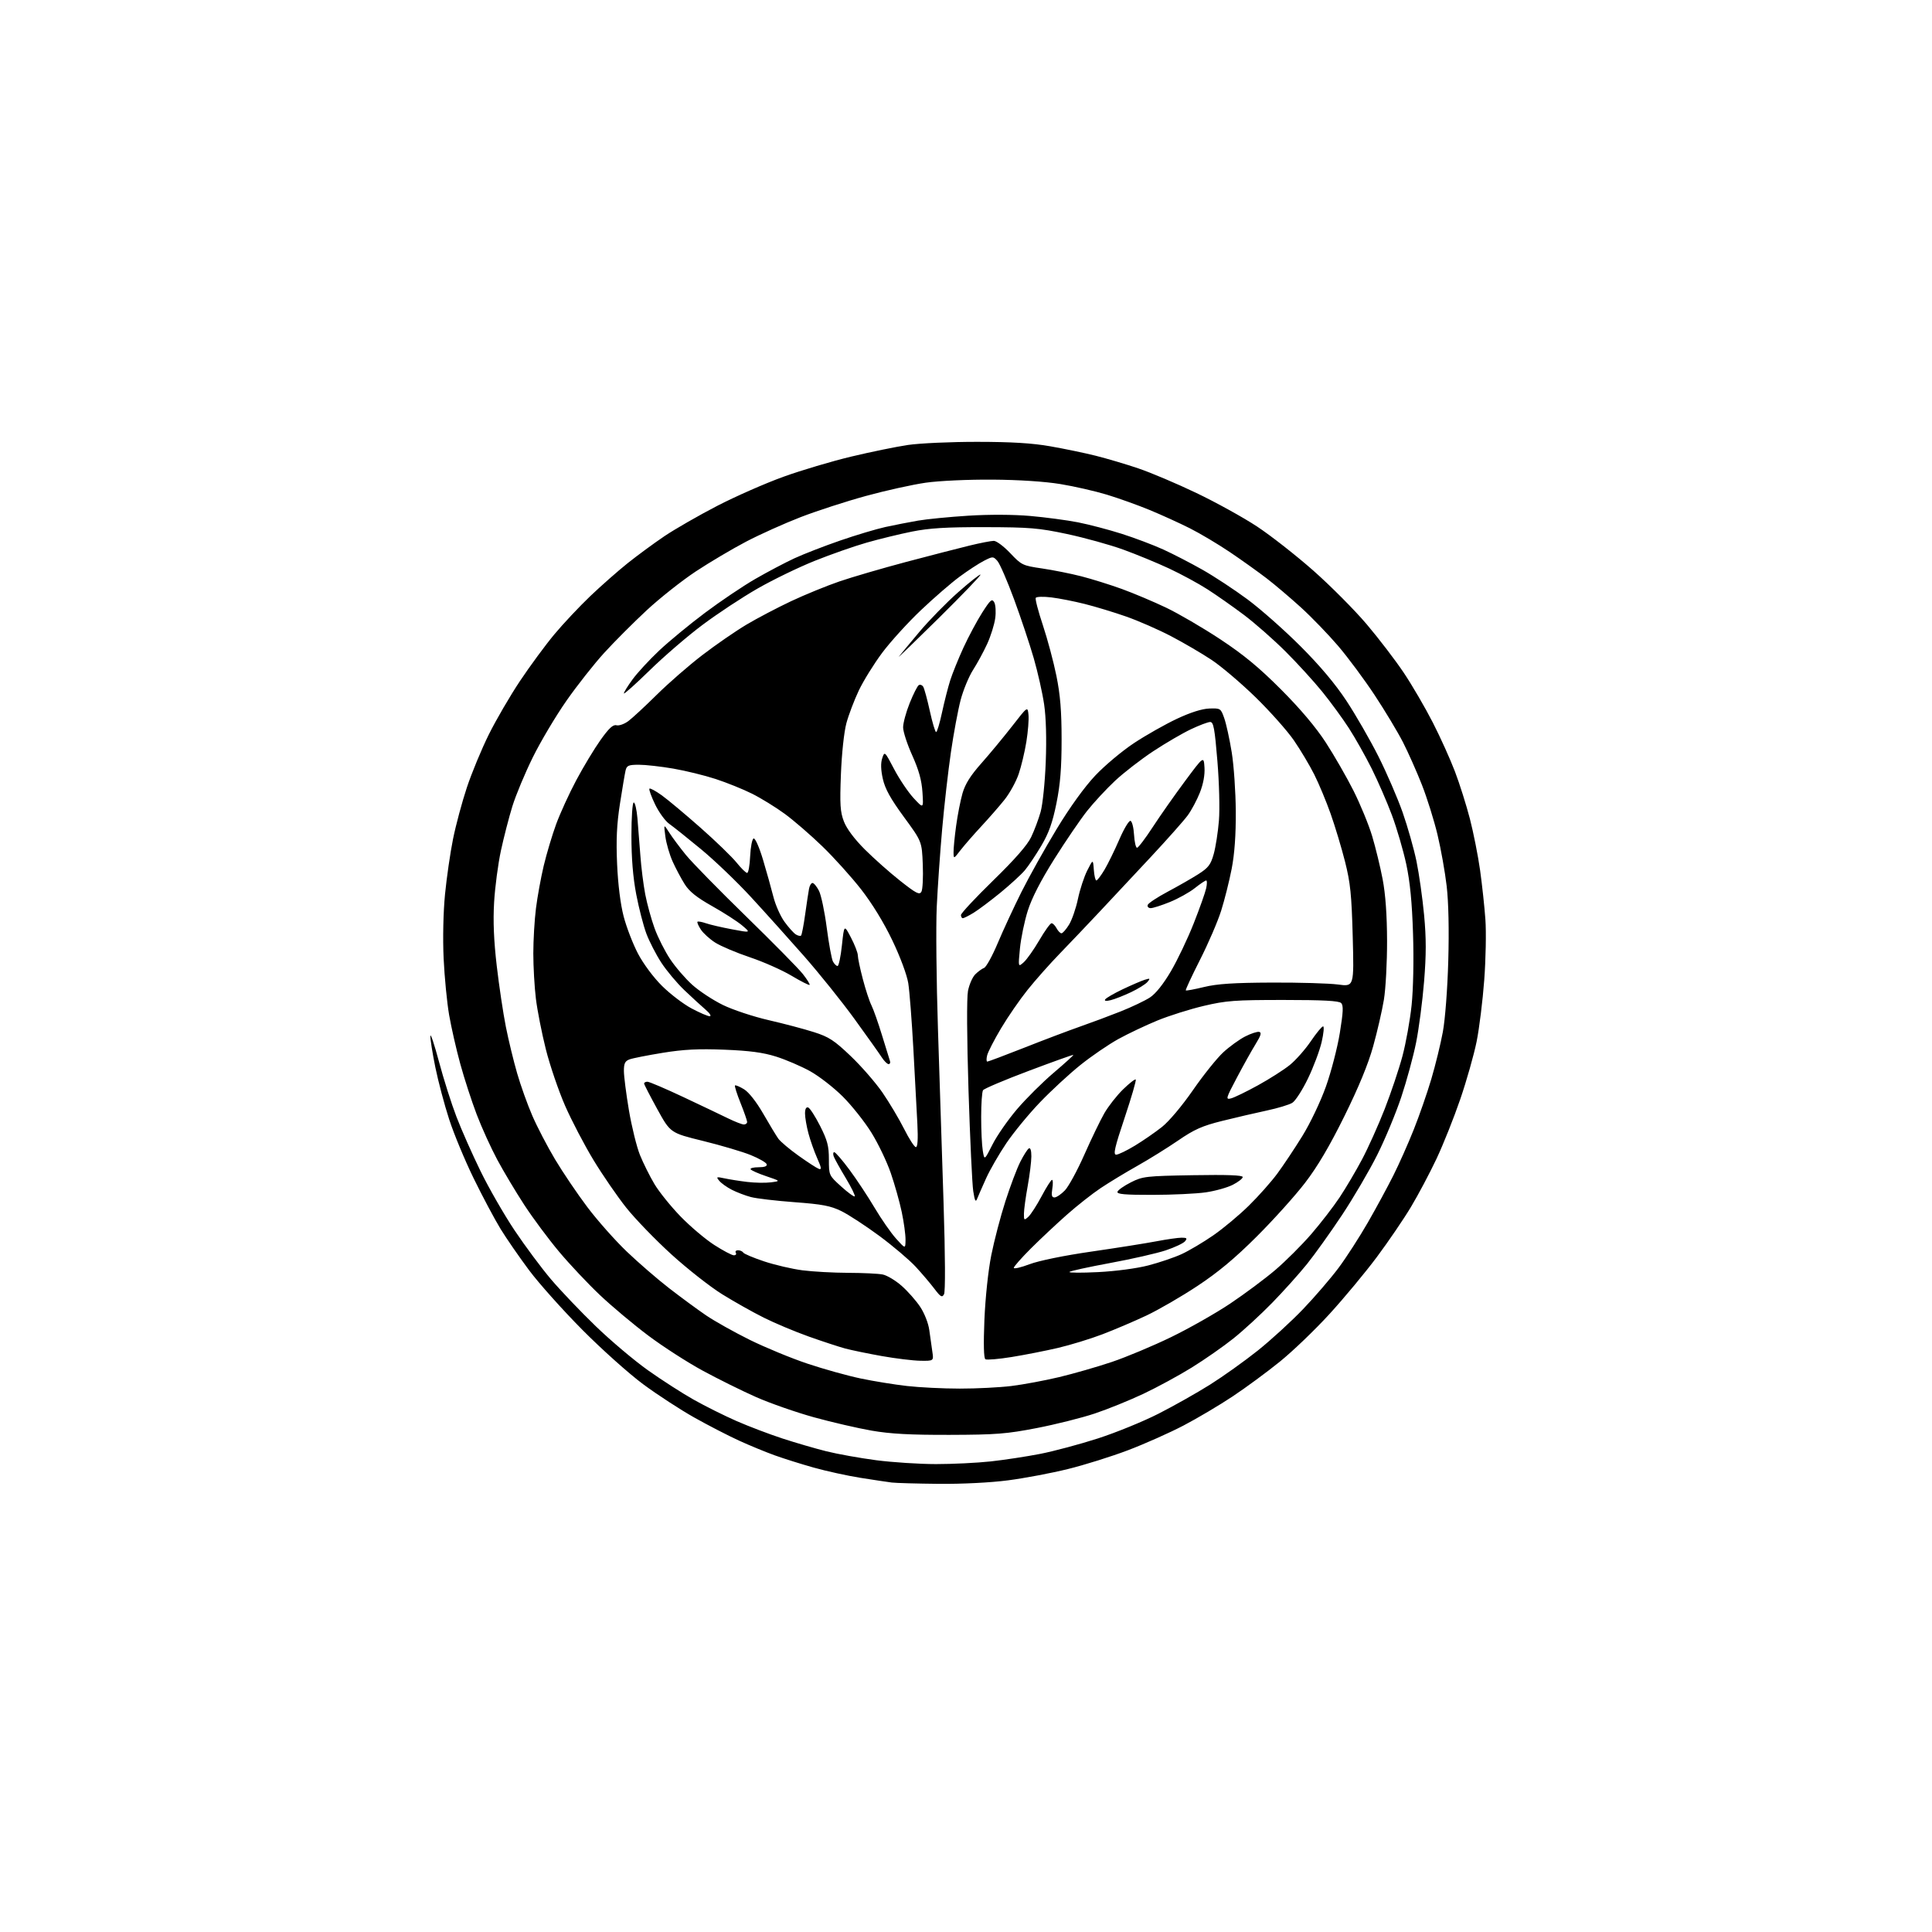 <?xml version="1.0" encoding="UTF-8" standalone="no"?>
<svg 
  version="1.1" 
  xmlns="http://www.w3.org/2000/svg" 
  xmlns:xlink="http://www.w3.org/1999/xlink" 
  xmlns:svg="http://www.w3.org/2000/svg"
  xmlns:rdf="http://www.w3.org/1999/02/22-rdf-syntax-ns#"
  xmlns:cc="http://creativecommons.org/ns#"
  xmlns:dc="http://purl.org/dc/elements/1.1/"
  viewBox="0 0 768 768"
  width="768"
  height="768"
>
<style>svg {background-color: white; }</style>"
<path stroke="none" fill="black" fill-rule="evenodd" d="M373.20,589.85C364.56,589.77 356.15,589.53 354.50,589.33C352.85,589.13 347.23,588.28 342.00,587.45C336.77,586.62 328.45,584.79 323.50,583.40C318.55,582.01 311.57,579.82 308.00,578.53C304.43,577.25 298.02,574.61 293.76,572.66C289.50,570.71 281.50,566.59 275.99,563.49C270.48,560.40 261.36,554.46 255.73,550.30C250.10,546.14 239.19,536.38 231.49,528.62C223.78,520.85 214.28,510.23 210.37,505.00C206.46,499.77 201.33,492.35 198.97,488.50C196.62,484.65 191.82,475.65 188.33,468.50C184.83,461.35 180.43,450.76 178.55,444.96C176.66,439.16 174.20,429.86 173.06,424.30C171.93,418.74 171.03,413.13 171.08,411.84C171.12,410.55 172.65,415.12 174.49,422.00C176.32,428.88 179.46,438.76 181.46,443.97C183.46,449.18 187.78,458.92 191.06,465.62C194.33,472.31 200.40,482.87 204.55,489.08C208.70,495.28 215.21,504.04 219.03,508.54C222.85,513.03 230.85,521.43 236.82,527.19C242.79,532.96 252.13,540.84 257.58,544.71C263.04,548.58 271.21,553.84 275.75,556.39C280.29,558.95 287.94,562.76 292.75,564.87C297.56,566.98 305.77,570.10 311.00,571.81C316.23,573.52 324.10,575.81 328.50,576.91C332.90,578.01 341.81,579.61 348.30,580.46C354.79,581.30 365.50,582.00 372.09,582.00C378.68,582.00 388.45,581.52 393.79,580.94C399.13,580.36 408.00,579.01 413.50,577.94C419.00,576.86 429.35,574.09 436.50,571.78C443.65,569.47 454.45,565.06 460.50,561.98C466.55,558.91 475.77,553.70 481.00,550.42C486.23,547.13 494.77,541.03 500.00,536.86C505.23,532.68 513.33,525.27 518.00,520.39C522.68,515.50 529.02,508.12 532.10,504.00C535.17,499.88 540.40,491.77 543.72,486.00C547.04,480.23 551.60,471.80 553.87,467.28C556.14,462.76 559.79,454.55 561.98,449.04C564.18,443.54 567.32,434.50 568.96,428.97C570.60,423.44 572.67,415.00 573.55,410.21C574.47,405.25 575.40,393.10 575.71,381.97C576.06,369.69 575.82,358.68 575.08,352.27C574.43,346.68 572.79,337.46 571.43,331.80C570.08,326.13 567.29,317.23 565.24,312.00C563.19,306.78 559.80,299.15 557.71,295.06C555.62,290.97 550.55,282.54 546.45,276.33C542.35,270.12 535.82,261.32 531.93,256.77C528.04,252.22 521.40,245.34 517.16,241.48C512.92,237.63 506.77,232.40 503.48,229.88C500.19,227.36 493.68,222.70 489.00,219.54C484.32,216.38 477.12,212.09 473.00,210.01C468.88,207.94 461.68,204.66 457.00,202.73C452.32,200.80 444.68,198.06 440.00,196.64C435.32,195.22 427.00,193.32 421.50,192.42C415.35,191.41 404.96,190.73 394.50,190.66C384.90,190.59 373.36,191.12 368.00,191.88C362.77,192.63 352.07,194.99 344.21,197.15C336.35,199.30 324.68,203.09 318.26,205.57C311.85,208.05 302.11,212.42 296.63,215.29C291.15,218.16 282.12,223.50 276.58,227.16C271.04,230.83 262.23,237.80 257.00,242.66C251.78,247.52 244.21,255.10 240.20,259.50C236.18,263.90 229.41,272.49 225.15,278.59C220.89,284.69 214.87,294.81 211.78,301.09C208.68,307.37 205.04,316.10 203.68,320.50C202.32,324.90 200.27,332.83 199.13,338.11C197.99,343.40 196.77,352.62 196.42,358.61C195.97,366.18 196.30,373.92 197.47,384.00C198.40,391.98 200.03,402.86 201.09,408.18C202.15,413.51 204.17,421.83 205.58,426.68C206.98,431.53 209.69,439.10 211.60,443.50C213.50,447.90 217.56,455.70 220.63,460.84C223.69,465.97 229.47,474.52 233.48,479.84C237.48,485.15 244.53,493.10 249.13,497.50C253.73,501.90 261.32,508.47 266.00,512.09C270.68,515.71 277.28,520.57 280.68,522.88C284.08,525.19 291.90,529.57 298.06,532.62C304.22,535.66 314.56,539.93 321.03,542.09C327.50,544.25 337.00,546.90 342.14,547.97C347.29,549.05 355.55,550.39 360.50,550.95C365.45,551.52 374.91,551.99 381.53,551.99C388.14,552.00 397.37,551.53 402.03,550.96C406.69,550.39 415.23,548.80 421.00,547.43C426.77,546.05 436.23,543.33 442.00,541.39C447.77,539.44 458.35,535.01 465.50,531.54C472.65,528.07 483.23,522.07 489.00,518.21C494.77,514.35 502.85,508.33 506.95,504.84C511.04,501.35 517.46,494.95 521.21,490.62C524.95,486.29 530.04,479.71 532.50,476.00C534.97,472.29 538.99,465.48 541.43,460.88C543.88,456.27 547.93,447.25 550.44,440.84C552.94,434.42 556.12,424.97 557.49,419.84C558.86,414.70 560.50,405.62 561.13,399.64C561.80,393.21 562.04,381.58 561.70,371.14C561.31,358.72 560.51,350.55 559.01,343.53C557.83,338.05 555.27,329.28 553.31,324.03C551.35,318.79 547.72,310.45 545.25,305.50C542.77,300.55 538.72,293.35 536.23,289.50C533.75,285.65 528.98,279.12 525.64,275.00C522.30,270.88 515.72,263.66 511.01,258.97C506.30,254.27 498.86,247.73 494.48,244.43C490.09,241.13 483.57,236.56 480.00,234.27C476.43,231.97 469.58,228.26 464.80,226.02C460.01,223.78 451.76,220.38 446.47,218.46C441.18,216.55 431.14,213.77 424.17,212.28C412.87,209.88 409.33,209.59 391.50,209.55C376.06,209.52 369.45,209.93 362.50,211.32C357.55,212.32 349.45,214.29 344.50,215.71C339.55,217.12 330.29,220.37 323.92,222.92C317.54,225.47 307.31,230.43 301.18,233.94C295.05,237.45 285.19,243.95 279.27,248.39C273.34,252.82 263.89,260.96 258.25,266.48C252.61,271.99 248.00,276.11 248.00,275.63C248.00,275.16 249.57,272.63 251.49,270.02C253.41,267.40 258.14,262.28 262.00,258.64C265.86,255.00 274.08,248.22 280.26,243.59C286.44,238.96 295.46,232.89 300.29,230.11C305.13,227.32 312.10,223.65 315.78,221.94C319.47,220.24 327.65,217.06 333.97,214.88C340.28,212.70 348.39,210.28 351.97,209.49C355.56,208.71 361.38,207.57 364.91,206.96C368.43,206.35 377.43,205.47 384.91,205.00C393.12,204.48 402.85,204.52 409.50,205.10C415.55,205.63 424.10,206.77 428.50,207.63C432.90,208.50 440.73,210.55 445.91,212.20C451.09,213.85 458.51,216.65 462.41,218.43C466.31,220.21 473.32,223.83 478.00,226.48C482.68,229.13 490.73,234.43 495.90,238.26C501.07,242.09 510.54,250.46 516.94,256.86C524.72,264.64 530.80,271.86 535.27,278.65C538.95,284.23 544.64,294.13 547.93,300.65C551.21,307.17 555.55,317.20 557.57,322.94C559.58,328.69 562.07,337.46 563.09,342.44C564.11,347.42 565.47,357.00 566.10,363.72C566.97,372.96 566.97,379.44 566.09,390.22C565.45,398.08 564.02,409.00 562.91,414.50C561.80,420.00 559.16,429.72 557.03,436.09C554.91,442.47 550.61,452.82 547.47,459.09C544.33,465.37 538.03,476.12 533.47,483.00C528.90,489.88 522.63,498.65 519.53,502.50C516.43,506.35 510.21,513.28 505.70,517.90C501.19,522.53 494.26,528.90 490.30,532.06C486.34,535.23 478.91,540.41 473.80,543.58C468.68,546.76 460.00,551.47 454.50,554.07C449.00,556.66 440.30,560.19 435.16,561.90C430.02,563.62 419.67,566.21 412.16,567.67C400.15,570.00 395.97,570.33 377.50,570.38C361.85,570.42 353.95,569.99 346.50,568.70C341.00,567.74 330.68,565.36 323.58,563.40C316.47,561.43 306.12,557.82 300.58,555.37C295.03,552.92 285.50,548.20 279.40,544.89C273.29,541.58 263.52,535.29 257.68,530.90C251.84,526.52 243.20,519.27 238.47,514.80C233.75,510.33 226.45,502.59 222.26,497.59C218.06,492.59 211.84,484.23 208.43,479.00C205.02,473.77 200.18,465.68 197.67,461.00C195.16,456.32 191.48,448.23 189.49,443.00C187.50,437.77 184.57,428.77 182.99,423.00C181.40,417.23 179.40,408.45 178.54,403.50C177.68,398.55 176.70,388.43 176.35,381.00C175.98,373.05 176.21,362.57 176.90,355.50C177.55,348.90 178.98,339.00 180.09,333.50C181.20,328.00 183.68,318.77 185.60,313.00C187.52,307.23 191.44,297.77 194.30,292.00C197.16,286.23 202.75,276.63 206.72,270.68C210.69,264.74 216.82,256.41 220.35,252.18C223.87,247.95 230.30,241.12 234.63,236.98C238.96,232.85 245.65,226.96 249.50,223.88C253.35,220.81 259.93,215.97 264.12,213.14C268.32,210.31 277.77,204.89 285.12,201.08C292.48,197.28 304.32,192.08 311.43,189.52C318.54,186.95 330.69,183.34 338.43,181.49C346.17,179.64 356.32,177.56 361.00,176.87C365.68,176.19 378.05,175.63 388.50,175.64C402.08,175.65 410.36,176.15 417.50,177.41C423.00,178.37 431.10,180.05 435.50,181.15C439.90,182.25 447.55,184.51 452.50,186.19C457.45,187.86 467.86,192.27 475.64,196.00C483.42,199.72 494.24,205.70 499.69,209.29C505.14,212.89 515.20,220.77 522.05,226.81C528.90,232.86 538.45,242.46 543.28,248.15C548.10,253.84 554.76,262.55 558.07,267.50C561.38,272.45 566.54,281.31 569.55,287.19C572.56,293.06 576.52,301.84 578.36,306.69C580.21,311.53 582.88,320.00 584.31,325.50C585.73,331.00 587.56,340.23 588.37,346.00C589.17,351.77 590.12,360.56 590.47,365.53C590.83,370.50 590.62,381.30 590.01,389.53C589.40,397.76 588.04,408.81 586.97,414.08C585.90,419.35 582.98,429.65 580.47,436.97C577.97,444.28 573.72,454.93 571.04,460.62C568.35,466.31 563.80,474.91 560.91,479.73C558.03,484.55 551.91,493.53 547.32,499.69C542.73,505.84 534.27,516.02 528.52,522.31C522.77,528.61 513.89,537.13 508.78,541.26C503.68,545.39 495.23,551.62 490.00,555.09C484.77,558.57 476.00,563.77 470.50,566.65C465.00,569.53 455.10,573.94 448.50,576.45C441.90,578.96 431.10,582.35 424.50,583.97C417.90,585.60 407.19,587.62 400.70,588.46C393.75,589.37 382.45,589.94 373.20,589.85zM365.84,540.92C362.90,540.87 356.00,540.03 350.50,539.05C345.00,538.07 338.48,536.72 336.00,536.06C333.52,535.39 327.00,533.25 321.50,531.30C316.00,529.34 307.94,525.96 303.60,523.78C299.25,521.61 291.82,517.43 287.10,514.50C282.37,511.57 273.29,504.45 266.93,498.67C260.57,492.89 252.47,484.51 248.93,480.06C245.39,475.60 239.54,467.10 235.93,461.15C232.32,455.20 227.24,445.49 224.64,439.56C222.05,433.63 218.60,423.54 216.99,417.14C215.38,410.74 213.60,401.69 213.03,397.03C212.46,392.37 212.00,384.25 212.00,379.00C212.00,373.75 212.47,365.70 213.05,361.11C213.62,356.53 215.01,348.91 216.13,344.18C217.26,339.45 219.47,332.02 221.06,327.67C222.65,323.33 226.25,315.44 229.08,310.14C231.90,304.84 236.24,297.65 238.72,294.16C242.07,289.45 243.70,287.95 245.06,288.31C246.07,288.57 248.20,287.82 249.78,286.64C251.37,285.46 256.45,280.75 261.08,276.17C265.71,271.59 273.86,264.49 279.20,260.40C284.53,256.31 292.41,250.88 296.70,248.32C300.99,245.77 309.00,241.56 314.50,238.97C320.00,236.39 328.64,232.85 333.70,231.12C338.76,229.39 350.69,225.91 360.20,223.38C369.72,220.86 381.02,217.94 385.31,216.90C389.61,215.85 393.99,215.00 395.05,215.00C396.11,215.00 399.06,217.21 401.60,219.90C406.07,224.63 406.51,224.84 414.24,225.97C418.65,226.62 425.67,228.02 429.84,229.09C434.02,230.16 441.27,232.43 445.97,234.13C450.66,235.84 458.55,239.17 463.50,241.53C468.45,243.89 478.12,249.53 485.00,254.07C494.33,260.23 500.48,265.30 509.24,274.09C516.92,281.78 523.08,289.09 527.04,295.18C530.37,300.31 535.32,308.92 538.04,314.32C540.75,319.72 544.09,327.82 545.44,332.32C546.79,336.82 548.68,344.55 549.62,349.50C550.76,355.49 551.35,363.69 551.38,374.00C551.40,382.52 550.84,393.06 550.12,397.40C549.40,401.75 547.49,410.07 545.86,415.90C543.90,422.98 540.08,432.23 534.41,443.71C528.53,455.62 523.71,463.79 518.77,470.21C514.85,475.32 506.21,484.92 499.57,491.54C490.93,500.17 484.23,505.75 476.00,511.19C469.68,515.38 460.54,520.67 455.71,522.95C450.87,525.23 442.99,528.59 438.21,530.41C433.42,532.24 425.45,534.67 420.50,535.83C415.55,536.98 407.28,538.61 402.11,539.44C396.95,540.27 392.27,540.67 391.71,540.32C391.06,539.92 390.92,534.38 391.32,524.60C391.69,515.85 392.83,505.08 394.04,499.00C395.19,493.23 397.72,483.56 399.66,477.53C401.60,471.49 404.26,464.44 405.58,461.85C406.89,459.26 408.42,456.86 408.98,456.51C409.61,456.13 409.99,457.35 409.98,459.69C409.97,461.79 409.31,467.10 408.52,471.50C407.72,475.90 407.05,480.81 407.03,482.40C407.00,485.13 407.11,485.21 408.78,483.70C409.75,482.82 412.12,479.15 414.03,475.56C415.94,471.96 417.81,469.01 418.19,469.01C418.57,469.00 418.62,470.57 418.31,472.50C417.88,475.15 418.09,476.00 419.18,476.00C419.98,476.00 421.84,474.73 423.32,473.19C424.80,471.64 428.28,465.25 431.05,458.98C433.82,452.72 437.39,445.32 438.98,442.55C440.58,439.77 443.92,435.50 446.42,433.06C448.92,430.62 451.19,428.85 451.47,429.13C451.75,429.41 449.76,436.25 447.06,444.32C443.11,456.12 442.45,459.00 443.69,459.00C444.54,459.00 447.89,457.39 451.13,455.42C454.37,453.46 459.20,450.12 461.88,448.00C464.69,445.78 469.90,439.59 474.23,433.33C478.35,427.37 483.77,420.62 486.26,418.32C488.76,416.02 492.68,413.18 494.98,412.01C497.27,410.84 499.78,410.02 500.54,410.19C501.59,410.42 501.24,411.61 499.15,415.00C497.62,417.48 494.26,423.49 491.69,428.36C487.29,436.68 487.15,437.18 489.34,436.63C490.63,436.31 495.46,433.96 500.09,431.41C504.72,428.86 510.42,425.22 512.77,423.31C515.12,421.40 518.85,417.17 521.06,413.92C523.27,410.66 525.47,408.00 525.95,408.00C526.43,408.00 526.17,410.81 525.37,414.25C524.57,417.69 522.12,424.21 519.93,428.74C517.74,433.28 514.95,437.62 513.72,438.38C512.50,439.15 507.90,440.54 503.50,441.47C499.10,442.41 491.15,444.26 485.84,445.58C477.89,447.56 474.78,448.94 468.34,453.36C464.03,456.31 456.68,460.88 452.00,463.51C447.32,466.14 440.80,470.10 437.50,472.31C434.20,474.51 428.15,479.28 424.05,482.91C419.96,486.53 413.54,492.55 409.80,496.28C406.06,500.02 403.00,503.48 403.00,503.99C403.00,504.50 405.84,503.84 409.32,502.53C413.08,501.12 423.02,499.09 433.88,497.52C443.91,496.07 455.51,494.23 459.65,493.44C463.79,492.65 468.32,492.00 469.71,492.00C471.81,492.00 472.04,492.25 471.05,493.44C470.39,494.24 466.94,495.85 463.39,497.04C459.84,498.22 449.91,500.48 441.33,502.06C432.75,503.65 425.45,505.24 425.11,505.61C424.78,505.98 429.90,506.01 436.50,505.68C443.40,505.34 451.87,504.22 456.41,503.04C460.76,501.92 466.73,499.90 469.68,498.55C472.63,497.20 478.29,493.84 482.27,491.09C486.25,488.34 492.61,483.03 496.41,479.29C500.22,475.56 505.30,469.83 507.71,466.58C510.12,463.32 514.61,456.59 517.68,451.62C520.83,446.54 524.92,437.95 527.06,431.96C529.15,426.11 531.64,416.51 532.60,410.63C533.96,402.22 534.08,399.68 533.12,398.72C532.24,397.84 525.93,397.50 510.20,397.50C490.88,397.50 487.40,397.76 478.50,399.86C473.00,401.16 464.72,403.77 460.09,405.67C455.47,407.57 448.50,410.87 444.59,413.02C440.69,415.17 433.90,419.81 429.50,423.34C425.10,426.86 417.86,433.55 413.41,438.19C408.95,442.83 402.95,450.14 400.05,454.42C397.16,458.71 393.54,464.98 392.01,468.36C390.48,471.74 388.88,475.40 388.44,476.50C387.83,478.06 387.49,477.39 386.88,473.50C386.45,470.75 385.61,452.75 385.00,433.50C384.34,412.45 384.26,396.67 384.79,393.91C385.28,391.38 386.58,388.42 387.67,387.33C388.76,386.24 390.34,385.08 391.19,384.76C392.03,384.43 394.47,380.01 396.61,374.92C398.75,369.83 402.99,360.68 406.04,354.58C409.09,348.49 415.39,337.22 420.04,329.55C425.28,320.90 431.11,312.82 435.36,308.32C439.13,304.32 446.10,298.48 450.86,295.34C455.61,292.21 463.26,287.88 467.85,285.73C473.26,283.19 477.81,281.75 480.73,281.65C485.15,281.50 485.29,281.59 486.66,285.50C487.44,287.70 488.77,293.77 489.62,299.00C490.47,304.23 491.20,314.80 491.24,322.50C491.30,331.91 490.76,339.41 489.61,345.37C488.66,350.25 486.78,357.75 485.43,362.02C484.08,366.30 480.29,375.10 477.00,381.58C473.72,388.06 471.18,393.51 471.37,393.70C471.55,393.89 474.81,393.28 478.60,392.36C483.81,391.09 490.40,390.65 505.50,390.59C516.50,390.54 528.37,390.89 531.88,391.36C538.26,392.23 538.26,392.23 537.73,372.36C537.28,355.58 536.80,350.95 534.67,342.50C533.28,337.00 530.70,328.45 528.95,323.50C527.20,318.55 524.27,311.51 522.43,307.86C520.59,304.20 516.97,298.13 514.38,294.36C511.80,290.59 504.94,282.87 499.14,277.20C493.33,271.54 485.42,264.82 481.54,262.26C477.67,259.70 470.45,255.48 465.50,252.89C460.55,250.30 452.53,246.79 447.68,245.09C442.83,243.39 435.40,241.14 431.18,240.08C426.96,239.02 420.97,237.84 417.87,237.47C414.77,237.10 412.01,237.18 411.73,237.65C411.44,238.12 412.71,243.00 414.55,248.50C416.38,254.00 418.81,263.07 419.94,268.66C421.48,276.26 422.00,282.63 422.00,294.00C422.00,305.36 421.48,311.75 419.95,319.34C418.39,327.02 416.93,331.13 413.95,336.17C411.78,339.84 408.83,344.24 407.39,345.95C405.95,347.66 401.56,351.68 397.63,354.90C393.69,358.11 388.90,361.70 386.99,362.87C385.07,364.04 383.16,364.99 382.75,365.00C382.34,365.00 382.00,364.44 381.99,363.75C381.98,363.06 387.75,356.88 394.81,350.00C403.44,341.59 408.39,335.94 409.91,332.74C411.16,330.13 412.85,325.63 413.66,322.74C414.48,319.85 415.39,310.96 415.70,302.87C416.06,293.69 415.82,285.17 415.06,280.02C414.40,275.50 412.54,267.24 410.93,261.65C409.32,256.07 405.79,245.51 403.09,238.18C400.39,230.85 397.41,224.01 396.47,222.97C394.80,221.13 394.68,221.12 391.13,222.93C389.13,223.95 384.79,226.78 381.49,229.22C378.18,231.65 371.24,237.66 366.07,242.57C360.89,247.48 353.97,255.10 350.68,259.50C347.40,263.90 343.21,270.65 341.38,274.50C339.56,278.35 337.34,284.20 336.45,287.50C335.52,290.95 334.60,299.56 334.28,307.75C333.81,319.78 333.99,322.70 335.46,326.54C336.56,329.41 339.61,333.50 343.76,337.65C347.38,341.26 353.71,346.89 357.85,350.15C364.24,355.19 365.51,355.84 366.28,354.46C366.78,353.57 367.02,348.72 366.82,343.67C366.46,334.50 366.46,334.50 359.29,324.72C353.97,317.45 351.83,313.58 350.94,309.61C350.13,306.02 350.06,303.33 350.70,301.41C351.64,298.57 351.69,298.61 355.46,305.80C357.56,309.79 361.04,314.95 363.20,317.28C367.12,321.50 367.12,321.50 366.69,314.91C366.37,310.14 365.25,306.10 362.63,300.28C360.63,295.86 359.00,290.85 359.00,289.13C359.00,287.42 360.17,283.09 361.61,279.50C363.05,275.92 364.67,272.70 365.22,272.36C365.77,272.02 366.57,272.31 367.00,273.00C367.43,273.70 368.61,278.03 369.62,282.63C370.63,287.23 371.75,291.00 372.12,291.00C372.50,291.00 373.55,287.51 374.46,283.25C375.38,278.99 376.84,273.25 377.71,270.50C378.58,267.75 380.96,261.87 382.99,257.44C385.03,253.01 388.39,246.74 390.45,243.51C393.73,238.39 394.34,237.86 395.23,239.44C395.78,240.43 395.96,243.29 395.61,245.79C395.27,248.29 393.84,252.85 392.44,255.92C391.03,258.99 388.51,263.65 386.82,266.28C385.14,268.90 382.91,274.29 381.87,278.24C380.83,282.20 379.09,291.52 378.01,298.97C376.92,306.41 375.35,320.15 374.53,329.50C373.70,338.85 372.73,352.80 372.37,360.50C372.01,368.20 372.23,390.02 372.85,409.00C373.48,427.98 374.48,459.10 375.08,478.18C375.76,499.37 375.82,513.49 375.26,514.50C374.48,515.89 373.91,515.57 371.45,512.32C369.86,510.22 366.52,506.29 364.03,503.58C361.54,500.88 355.04,495.36 349.59,491.32C344.13,487.29 337.32,482.84 334.45,481.43C330.15,479.33 326.89,478.71 315.87,477.89C308.52,477.35 300.70,476.43 298.51,475.85C296.31,475.27 292.90,473.97 290.94,472.97C288.97,471.97 286.72,470.36 285.93,469.40C284.60,467.79 284.75,467.72 288.00,468.41C289.93,468.83 293.98,469.47 297.00,469.83C300.02,470.20 304.26,470.28 306.42,470.00C310.34,469.50 310.34,469.50 304.62,467.57C301.47,466.51 298.67,465.27 298.39,464.82C298.11,464.37 299.52,464.00 301.52,464.00C303.94,464.00 305.03,463.59 304.76,462.78C304.54,462.11 301.69,460.48 298.43,459.16C295.17,457.83 286.65,455.31 279.50,453.55C266.50,450.36 266.50,450.36 261.30,440.93C258.45,435.74 256.08,431.16 256.05,430.75C256.02,430.34 256.61,430.00 257.35,430.00C258.09,430.00 264.50,432.74 271.60,436.08C278.69,439.42 286.73,443.25 289.45,444.58C292.17,445.91 294.98,447.00 295.70,447.00C296.41,447.00 297.00,446.55 297.00,446.01C297.00,445.47 295.82,442.07 294.38,438.47C292.93,434.86 291.94,431.72 292.17,431.49C292.40,431.26 294.01,431.94 295.75,432.99C297.66,434.16 300.65,437.96 303.39,442.70C305.85,446.99 308.56,451.46 309.39,452.63C310.23,453.80 313.83,456.85 317.40,459.39C320.97,461.94 324.58,464.29 325.43,464.61C326.69,465.10 326.58,464.30 324.83,460.36C323.65,457.69 322.09,453.26 321.36,450.51C320.62,447.75 320.02,444.23 320.01,442.67C320.00,440.85 320.45,439.98 321.25,440.23C321.94,440.46 324.07,443.76 326.00,447.57C328.91,453.32 329.50,455.58 329.50,460.86C329.50,467.20 329.51,467.24 334.38,471.64C337.07,474.08 339.49,475.84 339.77,475.57C340.04,475.29 338.43,472.01 336.19,468.28C333.94,464.55 331.81,460.71 331.44,459.75C331.08,458.79 331.17,458.01 331.64,458.01C332.11,458.02 334.83,461.16 337.67,464.99C340.51,468.82 345.01,475.62 347.67,480.11C350.33,484.59 354.17,490.12 356.21,492.38C359.92,496.50 359.92,496.50 359.96,492.82C359.98,490.79 359.31,485.84 358.46,481.82C357.62,477.79 355.65,470.81 354.10,466.31C352.55,461.80 349.10,454.60 346.44,450.31C343.79,446.01 338.66,439.55 335.06,435.94C331.45,432.34 325.57,427.77 322.00,425.80C318.43,423.83 312.35,421.22 308.50,420.01C303.33,418.38 297.96,417.67 287.95,417.27C277.66,416.86 271.77,417.16 263.45,418.51C257.43,419.49 251.49,420.66 250.25,421.12C248.46,421.78 248.00,422.72 248.01,425.73C248.01,427.80 248.91,434.84 250.01,441.37C251.12,447.90 253.09,455.90 254.40,459.15C255.72,462.40 258.30,467.59 260.15,470.68C261.99,473.77 266.65,479.55 270.50,483.53C274.35,487.50 280.38,492.61 283.91,494.88C287.43,497.14 290.94,499.00 291.71,499.00C292.49,499.00 292.84,498.55 292.50,498.00C292.16,497.45 292.56,497.00 293.38,497.00C294.21,497.00 295.14,497.41 295.45,497.92C295.76,498.43 299.50,500.00 303.76,501.42C308.02,502.84 314.88,504.43 319.00,504.97C323.12,505.50 331.28,505.95 337.12,505.97C342.97,505.99 349.16,506.28 350.88,506.63C352.60,506.97 355.99,509.00 358.41,511.13C360.83,513.26 364.16,517.03 365.80,519.50C367.50,522.08 369.05,526.03 369.41,528.75C369.77,531.36 370.31,535.19 370.61,537.25C371.18,541.00 371.18,541.00 365.84,540.92zM458.17,474.98C447.16,475.00 443.92,474.71 444.21,473.75C444.42,473.06 446.82,471.38 449.54,470.00C454.24,467.63 455.52,467.48 474.25,467.16C487.82,466.93 494.00,467.15 494.00,467.89C494.00,468.48 492.22,469.87 490.04,470.98C487.87,472.09 483.03,473.44 479.29,473.98C475.56,474.52 466.05,474.97 458.17,474.98zM394.56,454.91C396.34,451.38 400.74,445.07 404.33,440.87C407.92,436.67 414.47,430.16 418.89,426.41C423.30,422.66 426.81,419.47 426.67,419.34C426.54,419.21 418.57,422.06 408.96,425.68C399.36,429.29 391.17,432.76 390.77,433.38C390.36,434.00 390.03,438.77 390.03,444.00C390.02,449.23 390.31,455.26 390.67,457.41C391.31,461.32 391.31,461.32 394.56,454.91zM364.08,456.00C364.78,456.00 364.98,452.87 364.67,446.75C364.42,441.66 363.70,428.27 363.08,417.00C362.46,405.73 361.55,393.95 361.05,390.84C360.54,387.58 357.85,380.35 354.73,373.84C351.33,366.72 346.69,359.15 342.28,353.50C338.41,348.55 331.48,340.86 326.87,336.41C322.27,331.96 315.57,326.17 312.00,323.55C308.43,320.93 302.57,317.32 299.00,315.53C295.43,313.74 288.90,311.11 284.50,309.67C280.10,308.23 272.50,306.37 267.62,305.53C262.73,304.69 256.60,304.00 253.98,304.00C249.87,304.00 249.14,304.31 248.68,306.25C248.39,307.49 247.38,313.45 246.44,319.50C245.17,327.69 244.88,333.82 245.31,343.50C245.66,351.59 246.65,359.44 247.91,364.30C249.03,368.59 251.60,375.26 253.63,379.12C255.76,383.16 259.80,388.59 263.18,391.93C266.40,395.13 271.68,399.15 274.91,400.87C278.14,402.59 281.39,403.99 282.14,403.97C282.89,403.95 282.15,402.78 280.50,401.37C278.85,399.96 275.07,396.48 272.09,393.65C269.11,390.82 264.97,385.87 262.87,382.65C260.78,379.43 258.11,374.25 256.95,371.15C255.78,368.04 253.96,361.00 252.91,355.50C251.63,348.79 251.00,341.15 251.00,332.25C251.00,324.85 251.41,319.00 251.92,319.00C252.43,319.00 253.09,321.81 253.39,325.25C253.69,328.69 254.21,335.32 254.55,340.00C254.88,344.68 255.76,351.65 256.49,355.50C257.23,359.35 258.90,365.43 260.21,369.02C261.51,372.60 264.29,378.11 266.38,381.25C268.47,384.40 272.43,389.00 275.19,391.48C277.95,393.97 283.43,397.57 287.36,399.49C291.28,401.41 299.45,404.12 305.50,405.51C311.55,406.90 319.65,409.04 323.50,410.27C329.51,412.18 331.58,413.53 338.15,419.79C342.36,423.80 348.04,430.32 350.78,434.29C353.51,438.26 357.38,444.76 359.39,448.75C361.39,452.74 363.50,456.00 364.08,456.00zM353.22,423.00C352.68,423.00 351.44,421.76 350.47,420.25C349.50,418.74 344.62,411.88 339.63,405.00C334.64,398.12 325.61,386.88 319.56,380.00C313.51,373.12 304.05,362.59 298.53,356.60C293.01,350.60 284.09,342.05 278.70,337.60C273.31,333.14 267.62,328.60 266.05,327.50C264.47,326.40 261.94,322.92 260.41,319.76C258.89,316.61 257.88,313.79 258.16,313.50C258.45,313.22 260.66,314.42 263.09,316.17C265.52,317.92 272.45,323.72 278.50,329.06C284.55,334.40 290.98,340.63 292.80,342.89C294.61,345.15 296.50,347.00 297.00,347.00C297.50,347.00 298.04,344.00 298.20,340.33C298.37,336.66 298.99,333.50 299.58,333.30C300.19,333.10 301.83,336.81 303.30,341.72C304.74,346.55 306.60,353.17 307.42,356.43C308.23,359.69 310.22,364.18 311.83,366.40C313.44,368.63 315.47,370.89 316.33,371.44C317.20,371.98 318.14,372.19 318.44,371.90C318.73,371.60 319.47,367.79 320.07,363.43C320.68,359.07 321.37,354.49 321.61,353.25C321.84,352.01 322.47,351.00 322.99,351.00C323.52,351.00 324.66,352.38 325.54,354.07C326.41,355.76 327.81,362.38 328.64,368.79C329.48,375.19 330.59,381.23 331.11,382.21C331.64,383.20 332.46,384.00 332.94,384.00C333.41,384.00 334.20,380.29 334.68,375.75C335.56,367.50 335.56,367.50 338.28,372.72C339.78,375.59 341.00,378.76 341.00,379.78C341.00,380.79 341.89,385.04 342.99,389.21C344.08,393.38 345.62,398.07 346.42,399.65C347.21,401.22 349.09,406.55 350.60,411.50C352.10,416.45 353.53,421.06 353.77,421.75C354.01,422.44 353.77,423.00 353.22,423.00zM392.47,422.00C392.85,422.00 399.45,419.52 407.13,416.49C414.81,413.45 424.78,409.68 429.29,408.10C433.81,406.52 441.10,403.80 445.50,402.05C449.90,400.30 455.12,397.81 457.11,396.52C459.41,395.01 462.44,391.22 465.48,386.04C468.10,381.57 472.16,373.04 474.51,367.08C476.87,361.11 479.10,354.83 479.47,353.12C479.85,351.40 479.85,350.00 479.47,350.00C479.10,350.00 477.05,351.37 474.93,353.06C472.81,354.74 468.37,357.21 465.06,358.56C461.75,359.90 458.32,361.00 457.44,361.00C456.55,361.00 456.01,360.44 456.22,359.75C456.43,359.06 459.99,356.70 464.12,354.50C468.26,352.30 473.76,349.15 476.35,347.50C480.34,344.96 481.28,343.74 482.47,339.50C483.24,336.75 484.17,330.78 484.54,326.23C484.92,321.60 484.65,311.13 483.93,302.48C482.87,289.58 482.39,287.00 481.08,287.00C480.21,287.00 476.78,288.29 473.45,289.87C470.12,291.44 463.38,295.37 458.49,298.59C453.59,301.82 446.74,307.12 443.27,310.36C439.80,313.61 434.78,319.02 432.12,322.38C429.46,325.75 423.60,334.34 419.11,341.47C413.72,350.04 410.14,357.01 408.56,362.01C407.24,366.18 405.84,372.95 405.44,377.05C404.72,384.50 404.72,384.50 406.96,382.51C408.19,381.41 410.97,377.47 413.14,373.76C415.31,370.04 417.50,367.00 418.01,367.00C418.52,367.00 419.41,367.90 420.00,369.00C420.59,370.10 421.47,371.00 421.95,371.00C422.44,371.00 423.79,369.46 424.96,367.57C426.12,365.68 427.72,361.07 428.50,357.32C429.29,353.57 430.96,348.48 432.22,346.00C434.50,341.50 434.50,341.50 434.81,345.75C434.98,348.09 435.43,350.00 435.81,350.00C436.20,350.00 437.65,348.09 439.05,345.75C440.44,343.41 443.09,338.00 444.94,333.72C446.79,329.44 448.79,326.10 449.40,326.30C450.00,326.49 450.64,328.98 450.80,331.83C450.97,334.67 451.50,337.00 451.99,337.00C452.48,337.00 455.29,333.29 458.25,328.75C461.21,324.21 466.98,316.00 471.07,310.50C478.50,300.50 478.50,300.50 478.80,305.09C478.99,308.03 478.33,311.62 476.98,315.05C475.82,318.00 473.63,322.10 472.12,324.15C470.61,326.21 464.00,333.65 457.44,340.69C450.87,347.73 441.70,357.54 437.05,362.49C432.40,367.45 425.33,374.88 421.34,379.00C417.34,383.12 411.55,389.65 408.47,393.50C405.38,397.35 400.65,404.21 397.95,408.75C395.25,413.28 392.76,418.12 392.41,419.50C392.07,420.87 392.09,422.00 392.47,422.00zM441.57,397.57C439.73,398.03 438.92,397.93 439.32,397.29C439.67,396.73 442.77,394.93 446.22,393.28C449.68,391.64 453.62,389.93 454.99,389.50C457.21,388.80 457.34,388.89 456.14,390.33C455.40,391.22 452.46,393.05 449.62,394.40C446.77,395.75 443.15,397.18 441.57,397.57zM321.83,391.51C321.60,391.73 318.38,390.10 314.66,387.88C310.95,385.66 303.52,382.36 298.14,380.55C292.76,378.74 286.56,376.12 284.36,374.73C282.16,373.34 279.57,370.99 278.60,369.52C277.63,368.04 277.03,366.64 277.26,366.41C277.49,366.18 278.99,366.45 280.59,367.00C282.19,367.56 286.88,368.65 291.00,369.42C298.50,370.83 298.50,370.83 295.00,367.87C293.07,366.25 287.72,362.80 283.11,360.21C277.00,356.78 274.03,354.42 272.19,351.50C270.80,349.31 268.65,345.26 267.40,342.50C266.16,339.75 264.85,335.25 264.49,332.50C263.83,327.50 263.83,327.50 266.02,330.94C267.22,332.84 270.20,336.83 272.63,339.82C275.06,342.81 285.81,353.79 296.52,364.22C307.23,374.66 317.39,384.97 319.11,387.14C320.83,389.32 322.05,391.28 321.83,391.51zM381.79,338.00C379.09,341.50 379.09,341.50 379.05,338.82C379.02,337.35 379.48,332.62 380.07,328.32C380.65,324.02 381.80,318.18 382.61,315.35C383.67,311.65 385.79,308.28 390.17,303.35C393.51,299.58 399.00,292.95 402.37,288.62C408.50,280.74 408.50,280.74 408.84,284.12C409.03,285.98 408.65,290.81 408.00,294.85C407.35,298.90 405.96,304.70 404.92,307.74C403.87,310.79 401.35,315.35 399.32,317.89C397.29,320.43 393.13,325.20 390.06,328.50C387.00,331.80 383.28,336.07 381.79,338.00zM373.18,245.69C363.82,254.93 356.68,261.82 357.32,261.00C357.96,260.18 361.64,255.75 365.49,251.16C369.35,246.57 376.28,239.48 380.91,235.40C385.53,231.32 389.52,228.18 389.76,228.43C390.01,228.67 382.54,236.44 373.18,245.69z" />

</svg>